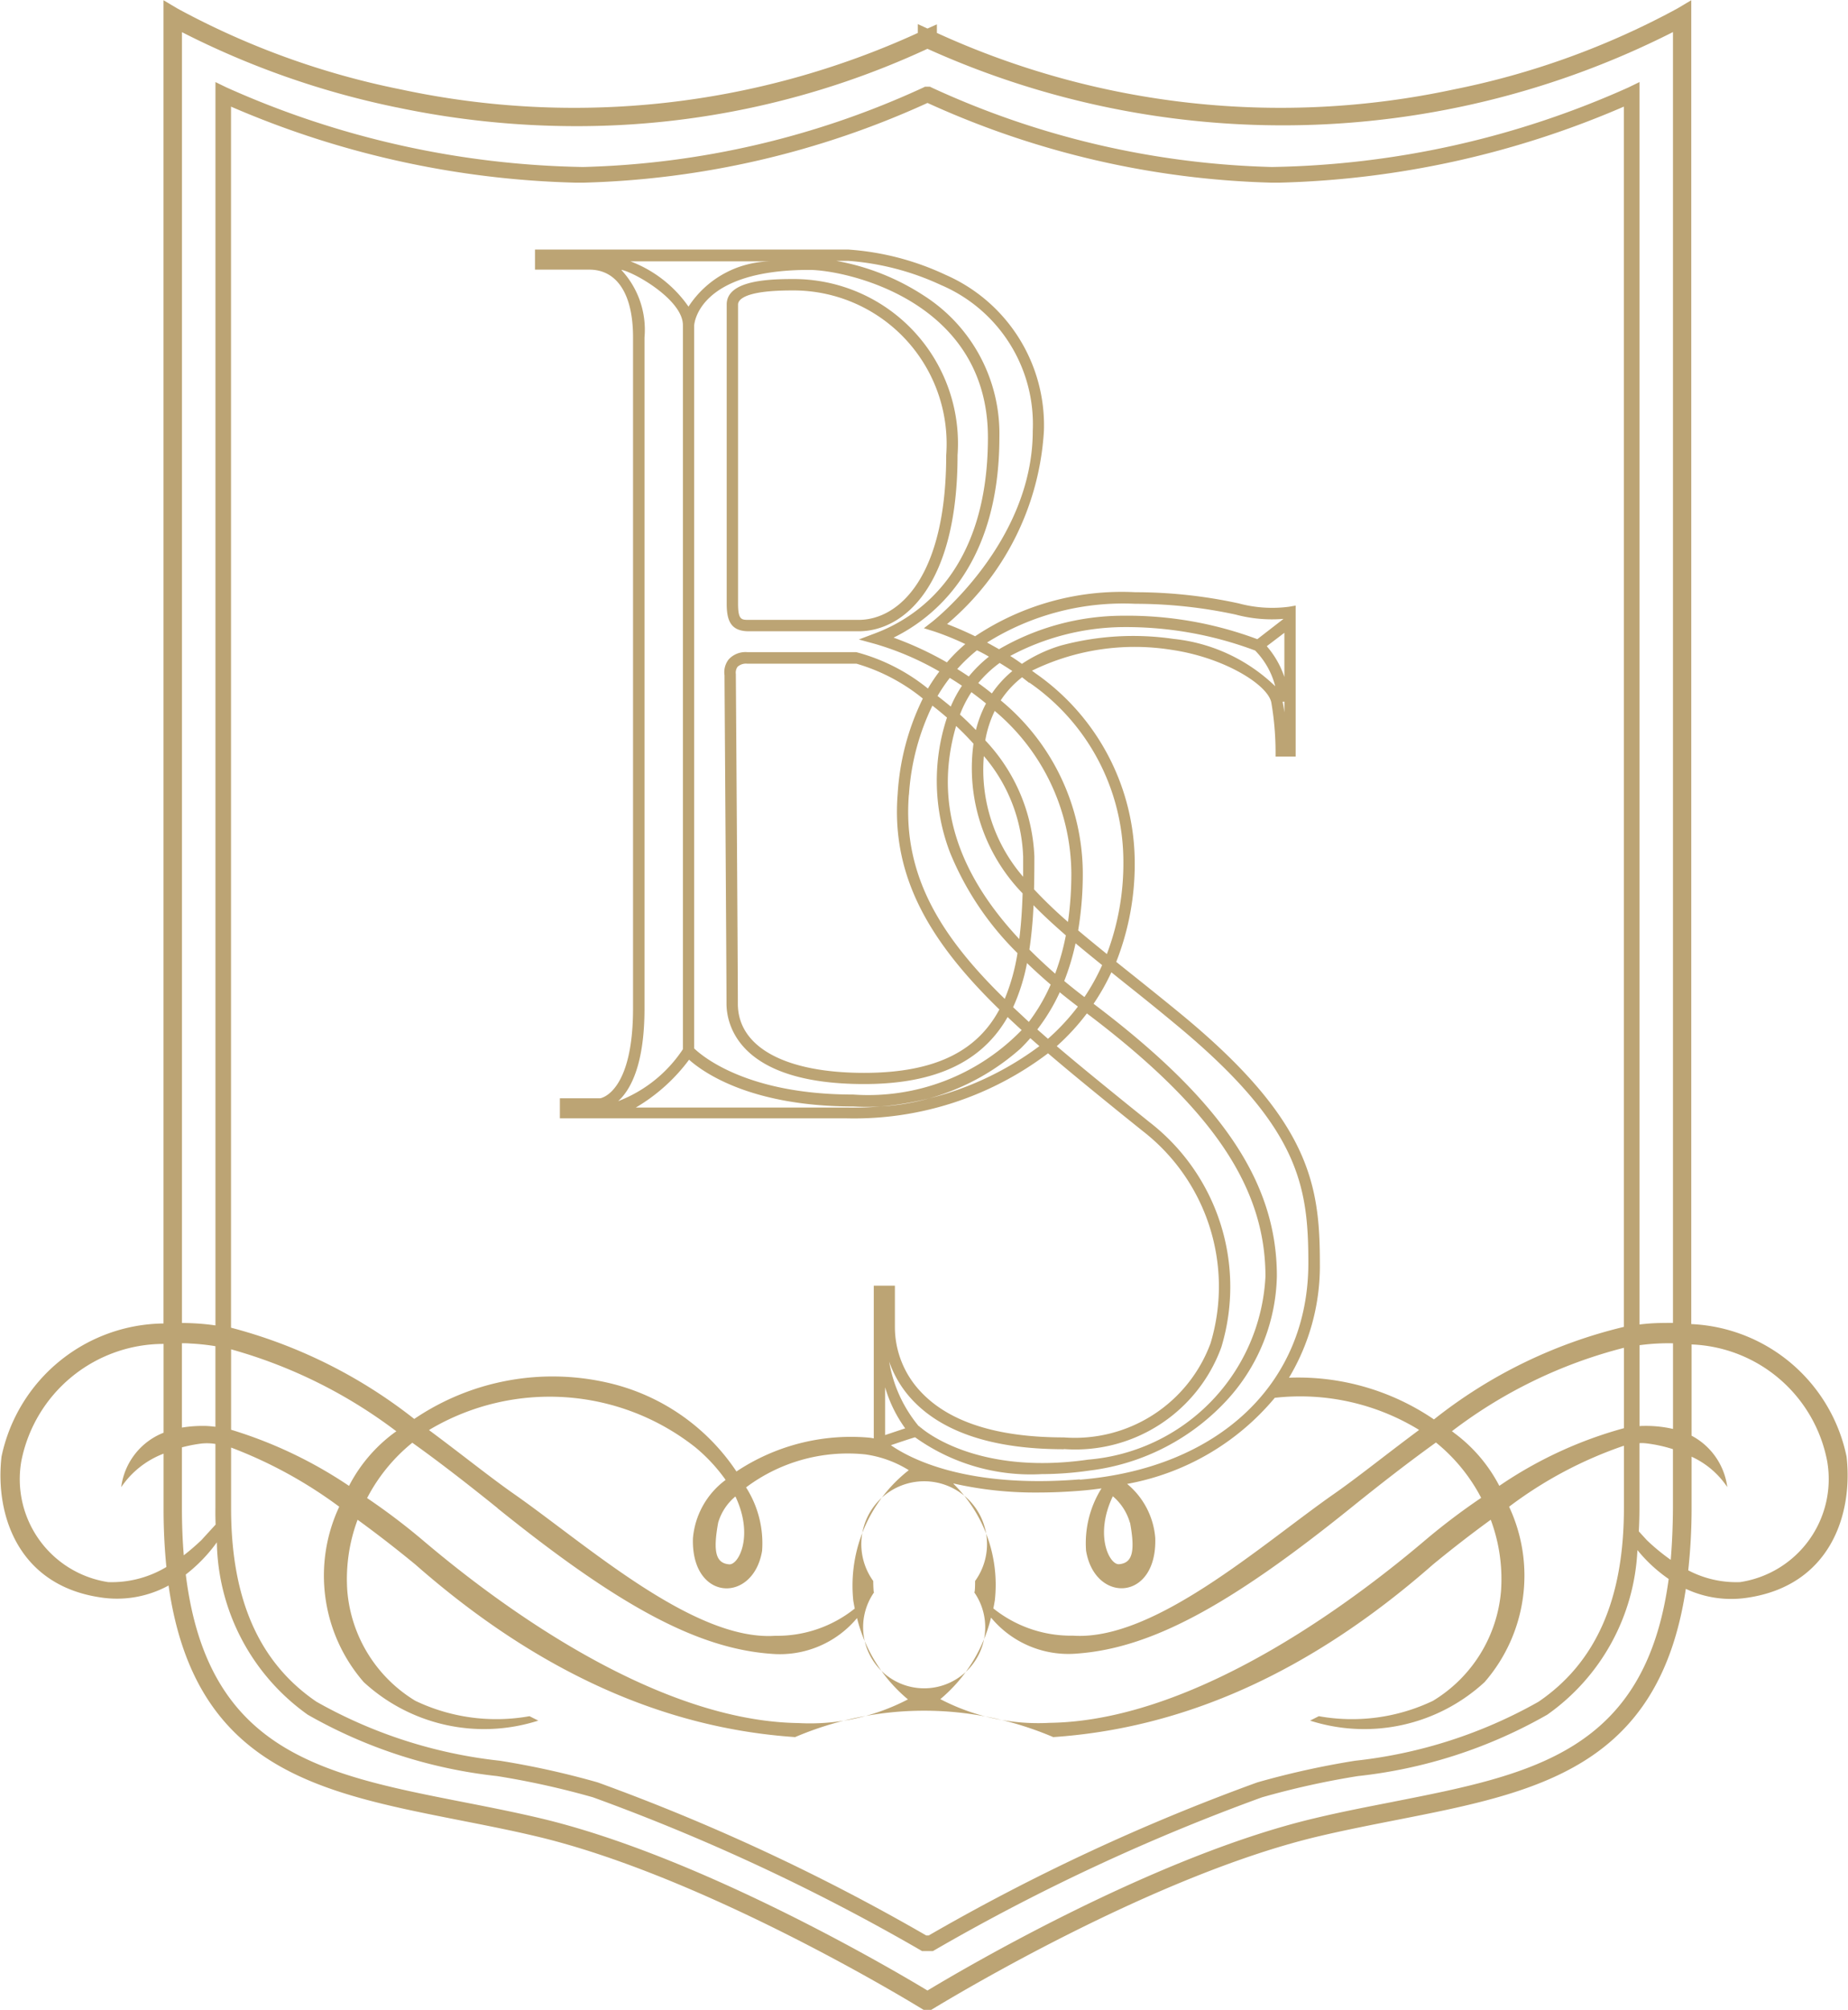 <svg id="logo01.svg" xmlns="http://www.w3.org/2000/svg" width="55.188" height="60" viewBox="0 0 55.188 60">
  <defs>
    <style>
      .cls-1 {
        fill: #bca474;
        fill-rule: evenodd;
      }
    </style>
  </defs>
  <path id="シェイプ_1232" data-name="シェイプ 1232" class="cls-1" d="M810.269,854.844h3.278c1.363,0,2.955-1.377,2.955-5.257a4.907,4.907,0,0,0-4.955-5.257c-0.832,0-1.939.079-1.939,0.76v8.928C809.608,854.514,809.72,854.844,810.269,854.844Zm-0.322-9.754c0-.126.156-0.42,1.6-0.42a4.577,4.577,0,0,1,4.616,4.917c0,3.63-1.409,4.917-2.616,4.917h-3.278c-0.221,0-.322,0-0.322-0.486V845.09Zm33.105,34.395a4.964,4.964,0,0,0-4.639-3.96V836.007l-0.417.248a23.737,23.737,0,0,1-6.68,2.416,24.666,24.666,0,0,1-15.431-1.688l0-.256-0.281.125-0.289-.133v0.265a24.669,24.669,0,0,1-15.43,1.687,23.737,23.737,0,0,1-6.679-2.416l-0.417-.248v39.5a5,5,0,0,0-4.838,3.976c-0.2,1.773.524,3.841,2.95,4.2a3.215,3.215,0,0,0,2.039-.354c0.779,5.447,4.464,6.171,8.658,7,0.755,0.149,1.535.3,2.318,0.486,4.881,1.153,10.843,4.736,11.506,5.141l0.066,0.04h0.228l0.066-.04c0.664-.4,6.626-3.988,11.507-5.141,0.783-.185,1.563-0.337,2.318-0.486,4.17-.819,7.837-1.54,8.644-6.9a3.2,3.2,0,0,0,1.854.262C842.528,883.326,843.249,881.258,843.052,879.485Zm-43.3-40.28a26,26,0,0,0,5.359.561,24.872,24.872,0,0,0,10.492-2.309,25.78,25.78,0,0,0,22.264-.5v38.533c-0.24,0-.488,0-0.744.021-0.085.007-.171,0.016-0.256,0.026V838.45l-0.334.162a27.031,27.031,0,0,1-10.647,2.373,25.8,25.8,0,0,1-10.157-2.371l-0.049-.025h-0.153l-0.049.025a25.8,25.8,0,0,1-10.157,2.371,27.071,27.071,0,0,1-10.647-2.373l-0.334-.162v37.115c-0.151-.022-0.3-0.039-0.455-0.051-0.186-.014-0.367-0.021-0.545-0.022V836.96A25.273,25.273,0,0,0,799.748,839.205ZM837.8,882.563a6.218,6.218,0,0,1-.71-0.584l-0.243-.266c0.012-.226.019-0.457,0.019-0.7v-1.933a1.172,1.172,0,0,1,.224.008,4.256,4.256,0,0,1,.776.171v1.754C837.863,881.57,837.84,882.085,837.8,882.563Zm-43.452-1.056-0.432.472c-0.141.133-.317,0.29-0.522,0.448-0.036-.441-0.055-0.909-0.055-1.41v-1.812a4.433,4.433,0,0,1,.577-0.113,1.564,1.564,0,0,1,.423.011v1.914C794.336,881.183,794.339,881.346,794.345,881.507Zm-1.009-5.41c0.083,0,.166,0,0.25.008a6.63,6.63,0,0,1,.75.08v2.406c-0.1-.013-0.2-0.022-0.291-0.025a3.82,3.82,0,0,0-.709.049V876.1Zm43.061-.488a14.586,14.586,0,0,0-5.671,2.762,7.2,7.2,0,0,0-4.329-1.245,6.487,6.487,0,0,0,.922-3.417c0-2.355-.3-4.266-4.131-7.425-0.523-.43-1.012-0.821-1.486-1.2-0.159-.126-0.313-0.25-0.464-0.371a7.98,7.98,0,0,0,.552-3.017,6.9,6.9,0,0,0-2.951-5.588l-0.118-.087a6.984,6.984,0,0,1,4.175-.622c1.542,0.225,2.865,1.03,2.973,1.572a8.827,8.827,0,0,1,.127,1.443v0.17h0.6v-4.507l-0.2.035a3.831,3.831,0,0,1-1.5-.1,14.558,14.558,0,0,0-3.092-.334,7.89,7.89,0,0,0-4.78,1.315c-0.347-.169-0.639-0.288-0.838-0.364a8.17,8.17,0,0,0,2.892-5.765,4.9,4.9,0,0,0-2.937-4.66,8.118,8.118,0,0,0-2.914-.755h-9.347v0.6h1.622c0.83,0,1.306.736,1.306,2.018v20.03c0,2.467-.917,2.676-0.977,2.687h-1.208v0.6h8.56a9.591,9.591,0,0,0,6.018-1.942c0.689,0.59,1.429,1.19,2.2,1.816l0.622,0.5a5.874,5.874,0,0,1,2.032,6.338,4.319,4.319,0,0,1-4.384,2.812c-1.992,0-3.43-.46-4.275-1.368a2.809,2.809,0,0,1-.768-1.929v-1.232H814v4.558c-0.051-.01-0.1-0.018-0.155-0.023a6.174,6.174,0,0,0-3.946,1.011,6.3,6.3,0,0,0-3.855-2.652,7.364,7.364,0,0,0-5.767,1.084,14.955,14.955,0,0,0-5.472-2.724V839.183a27.6,27.6,0,0,0,10.3,2.27h0.223a26.4,26.4,0,0,0,10.277-2.38,26.4,26.4,0,0,0,10.277,2.38H826.1a27.626,27.626,0,0,0,10.3-2.27v36.426Zm-27.8,6.3c-0.065,1.9,1.8,1.969,2.065.386a3.1,3.1,0,0,0-.479-1.895,5.067,5.067,0,0,1,3.56-.985,3.34,3.34,0,0,1,1.3.471,4.373,4.373,0,0,0-1.658,3.893c0.013,0.079.028,0.159,0.044,0.238a3.707,3.707,0,0,1-2.377.813c-2.426.164-5.638-2.724-7.8-4.234-0.715-.5-1.574-1.192-2.537-1.906,0.015-.009.03-0.021,0.046-0.03a7.022,7.022,0,0,1,7.912.547,5.061,5.061,0,0,1,.9.97A2.423,2.423,0,0,0,808.6,881.914Zm1.267-1.24c0.557,1.169.1,2.051-.185,2.028-0.393-.033-0.491-0.361-0.328-1.248A1.608,1.608,0,0,1,809.864,880.674Zm9.812-1.413a4.64,4.64,0,0,0,4.7-3.039,6.215,6.215,0,0,0-2.138-6.714l-0.622-.5c-0.764-.619-1.486-1.205-2.155-1.774a6.769,6.769,0,0,0,.9-0.978c3.736,2.821,5.333,5.177,5.333,7.852a5.777,5.777,0,0,1-5.292,5.468c-3.409.492-4.993-.95-5.009-0.964l-0.007.008-0.012-.024a0.138,0.138,0,0,0-.038-0.023,4.066,4.066,0,0,1-.879-1.922,3.216,3.216,0,0,0,.683,1.134C816.058,878.763,817.582,879.261,819.676,879.261Zm-13.209-35.2c0.421,0.091,1.83.908,1.83,1.649V867.32a4.052,4.052,0,0,1-1.934,1.551c0.363-.329.787-1.074,0.787-2.766v-20.03A2.619,2.619,0,0,0,806.467,844.065Zm9.335,10.793a8.3,8.3,0,0,1,.928.377,5.063,5.063,0,0,0-.549.547,9.99,9.99,0,0,0-1.593-.739c1.2-.587,3.16-2.134,3.16-5.981a4.887,4.887,0,0,0-2.276-4.242,7.038,7.038,0,0,0-2.6-1.025h0.354a7.947,7.947,0,0,1,2.784.725,4.515,4.515,0,0,1,2.735,4.35c0,3.332-2.964,5.669-2.994,5.692l-0.256.2Zm2.84,1.527a6.491,6.491,0,0,1,2.809,5.312,7.659,7.659,0,0,1-.493,2.791c-0.3-.244-0.588-0.478-0.857-0.706a10.321,10.321,0,0,0,.138-1.724,6.715,6.715,0,0,0-2.451-5.142,2.869,2.869,0,0,1,.638-0.69Q818.534,856.3,818.642,856.385Zm-2.262,23.908a11,11,0,0,0,2.524.269c0.4,0,.823-0.017,1.277-0.054,0.21-.017.415-0.041,0.617-0.07a3.085,3.085,0,0,0-.461,1.862c0.263,1.583,2.131,1.518,2.066-.386a2.332,2.332,0,0,0-.84-1.609,7.481,7.481,0,0,0,4.41-2.57,6.8,6.8,0,0,1,4.263.93c0.016,0.009.031,0.021,0.046,0.03-0.963.714-1.822,1.407-2.537,1.906-2.163,1.51-5.375,4.4-7.8,4.234a3.707,3.707,0,0,1-2.377-.813c0.016-.079.031-0.159,0.044-0.238A4.233,4.233,0,0,0,816.38,880.293Zm-2.044-2.872a4,4,0,0,0,.6,1.226c-0.141.046-.336,0.112-0.6,0.2v-1.431Zm7.313,4.033c0.164,0.887.065,1.215-.328,1.248-0.283.023-.743-0.859-0.185-2.028A1.608,1.608,0,0,1,821.649,881.454Zm-1.5-1.284c-3.381.275-5.073-.624-5.641-1.02,0.306-.105.594-0.2,0.722-0.237a5.93,5.93,0,0,0,3.775,1.1,10.2,10.2,0,0,0,1.447-.108,6.682,6.682,0,0,0,4.152-2.167,5.636,5.636,0,0,0,1.431-3.637c0-2.8-1.64-5.233-5.474-8.128a6.659,6.659,0,0,0,.532-0.94c0.129,0.105.259,0.208,0.393,0.316,0.473,0.376.961,0.767,1.482,1.2,3.728,3.07,4.007,4.829,4.007,7.162C826.98,877.3,824.3,879.831,820.154,880.17Zm0.136-14.4c-0.208-.158-0.408-0.318-0.6-0.477a7.2,7.2,0,0,0,.338-1.125c0.252,0.211.517,0.427,0.794,0.651A6.444,6.444,0,0,1,820.29,865.765ZM808.636,845.72c0.006-.1.165-1.663,3.436-1.663,1.059,0,5.337.891,5.337,5,0,3.988-2.108,5.375-3.365,5.847l-0.49.185,0.5,0.137a8.734,8.734,0,0,1,1.905.818,5.4,5.4,0,0,0-.342.51,5.709,5.709,0,0,0-2.141-1.087H810.22a0.681,0.681,0,0,0-.555.219,0.624,0.624,0,0,0-.122.474c0,0.382.059,8.717,0.059,9.8,0,0.563.3,2.4,4.109,2.4,2.117,0,3.519-.654,4.286-2,0.136,0.13.276,0.259,0.419,0.389a6.38,6.38,0,0,1-5.033,1.924c-3.159,0-4.5-1.142-4.747-1.376V845.72Zm11.163,17.8a13.435,13.435,0,0,1-1.013-.973c0.008-.327.01-0.655,0.01-0.981a5.359,5.359,0,0,0-1.466-3.465,3.3,3.3,0,0,1,.282-0.879,6.382,6.382,0,0,1,2.288,4.836A10.256,10.256,0,0,1,819.8,863.52Zm-2.048,2.614c-0.632,1.178-1.82,1.892-4.04,1.892-2.361,0-3.77-.77-3.77-2.062,0-1.1-.059-9.727-0.06-9.814l0-.03a0.3,0.3,0,0,1,.05-0.214,0.371,0.371,0,0,1,.292-0.094h3.261a5.638,5.638,0,0,1,1.981,1.04,7.459,7.459,0,0,0-.751,2.844C814.509,862.245,815.764,864.2,817.751,866.134Zm-2.7-6.412a7.1,7.1,0,0,1,.7-2.658c0.145,0.112.291,0.232,0.435,0.357a0.183,0.183,0,0,1-.008.025,6,6,0,0,0,.1,4.006,8.975,8.975,0,0,0,2.014,3,5.97,5.97,0,0,1-.381,1.365C816,863.954,814.858,862.128,815.048,859.722Zm1.41-2.049c0.177,0.166.351,0.343,0.517,0.528a5.364,5.364,0,0,0,1.467,4.467c-0.015.476-.044,0.933-0.1,1.364C816.432,861.986,815.813,859.889,816.458,857.673Zm0.829,0.9a4.874,4.874,0,0,1,1.171,3c0,0.2,0,.4,0,0.6A4.88,4.88,0,0,1,817.287,858.57Zm-0.237-.777c-0.159-.166-0.32-0.322-0.479-0.466a3.446,3.446,0,0,1,.342-0.668c0.146,0.107.292,0.219,0.436,0.337A3.516,3.516,0,0,0,817.05,857.793Zm-0.749-.7q-0.2-.167-0.4-0.32a5.063,5.063,0,0,1,.366-0.54c0.121,0.074.242,0.152,0.364,0.234A3.7,3.7,0,0,0,816.3,857.089Zm1.856,8.973a5.816,5.816,0,0,0,.416-1.32c0.222,0.214.458,0.429,0.707,0.642a5.511,5.511,0,0,1-.652,1.114Q818.387,866.277,818.157,866.062Zm0.487-1.72a12.893,12.893,0,0,0,.124-1.327c0.292,0.3.614,0.593,0.965,0.9a7.106,7.106,0,0,1-.319,1.143Q819,864.7,818.644,864.342Zm-1.117-7.646q-0.2-.163-0.41-0.313a3.48,3.48,0,0,1,.639-0.6c0.124,0.075.251,0.155,0.379,0.241A3.227,3.227,0,0,0,817.527,856.7Zm0.541-1.12a7.275,7.275,0,0,1,3.387-.864,10.987,10.987,0,0,1,3.931.7,2.355,2.355,0,0,1,.6,1.066,5.135,5.135,0,0,0-3.042-1.414,8.305,8.305,0,0,0-3.364.2,4.325,4.325,0,0,0-1.159.546C818.3,855.726,818.184,855.649,818.068,855.576Zm8.191,0.626a2.716,2.716,0,0,0-.526-0.919l0.526-.4V856.2Zm0,0.735v0.322c-0.014-.107-0.032-0.214-0.052-0.319Zm-0.808-1.864a11.094,11.094,0,0,0-4.013-.7,7.4,7.4,0,0,0-3.7,1c-0.123-.071-0.243-0.136-0.358-0.2a7.665,7.665,0,0,1,4.426-1.156,14.209,14.209,0,0,1,3,.322,4.186,4.186,0,0,0,1.428.128Zm-8.016.523a3.815,3.815,0,0,0-.6.591c-0.115-.077-0.23-0.152-0.345-0.223a4.937,4.937,0,0,1,.588-0.559C817.193,855.464,817.312,855.527,817.435,855.6Zm-8.967-10.444a3.707,3.707,0,0,0-1.737-1.357H810.9A2.973,2.973,0,0,0,808.468,845.152Zm0.018,22.479c0.432,0.383,1.857,1.391,4.9,1.391a6.9,6.9,0,0,0,5-1.734c0.1-.1.194-0.2,0.286-0.305l0.271,0.238a9.26,9.26,0,0,1-5.752,1.833h-6.3A5.351,5.351,0,0,0,808.486,867.631Zm10.395-.908a5.717,5.717,0,0,0,.67-1.11c0.174,0.143.356,0.286,0.542,0.427a6.585,6.585,0,0,1-.894.962Zm-16.118,14.294c3.573,2.877,5.933,4.179,8.162,4.343a3,3,0,0,0,2.572-1.066,4.6,4.6,0,0,0,1.52,2.427,6.316,6.316,0,0,1-3.273.707c-4.556-.066-9.5-4-11.243-5.481a19.413,19.413,0,0,0-1.635-1.235,5.214,5.214,0,0,1,1.35-1.652C801.027,879.643,801.872,880.3,802.763,881.017ZM814,883.546l0.011-.024h-0.013c-0.01-.117-0.014-0.227-0.014-0.328a1.877,1.877,0,1,1,3.042,0c0,0.1,0,.211-0.014.328h-0.013l0.011,0.024A1.823,1.823,0,1,1,814,883.546Zm3.508,0.748a3,3,0,0,0,2.572,1.066c2.229-.164,4.589-1.466,8.162-4.343,0.89-.718,1.736-1.374,2.547-1.957a5.227,5.227,0,0,1,1.35,1.652,19.6,19.6,0,0,0-1.636,1.235c-1.737,1.476-6.686,5.415-11.242,5.481a6.316,6.316,0,0,1-3.273-.707A4.6,4.6,0,0,0,817.5,884.294Zm13.815-5.53-0.058-.04a14.257,14.257,0,0,1,5.137-2.491v2.4a12.379,12.379,0,0,0-3.721,1.721A4.59,4.59,0,0,0,831.318,878.764Zm-31.578-.04-0.058.04a4.59,4.59,0,0,0-1.358,1.591,13.141,13.141,0,0,0-3.522-1.676v-2.4A14.69,14.69,0,0,1,799.74,878.724Zm-4.938.487a13.37,13.37,0,0,1,3.23,1.766,4.844,4.844,0,0,0,.732,5.236,5.305,5.305,0,0,0,5.212,1.149l-0.262-.132a5.612,5.612,0,0,1-3.409-.459,4.241,4.241,0,0,1-2.032-3.281,5.065,5.065,0,0,1,.307-2.124c0.592,0.43,1.178.886,1.725,1.336,3.7,3.249,7.473,4.89,11.341,5.152a9.819,9.819,0,0,1,7.708,0c3.868-.262,7.637-1.9,11.341-5.152,0.547-.45,1.133-0.906,1.725-1.336a5.065,5.065,0,0,1,.307,2.124,4.241,4.241,0,0,1-2.032,3.281,5.612,5.612,0,0,1-3.409.459l-0.262.132a5.305,5.305,0,0,0,5.212-1.149,4.844,4.844,0,0,0,.732-5.236,12.247,12.247,0,0,1,3.429-1.821v1.861c0,2.72-.834,4.613-2.551,5.782a14.241,14.241,0,0,1-5.478,1.761,25.1,25.1,0,0,0-2.919.646,61.7,61.7,0,0,0-9.812,4.569h-0.076a61.638,61.638,0,0,0-9.811-4.569,25.149,25.149,0,0,0-2.919-.646,14.241,14.241,0,0,1-5.478-1.761c-1.717-1.169-2.551-3.062-2.551-5.782v-1.806Zm42.153-.645c-0.029,0-.061,0-0.092.006v-2.417c0.184-.024.368-0.042,0.551-0.05,0.152-.008.3-0.009,0.449-0.006v2.556A3.635,3.635,0,0,0,836.955,878.566Zm-45.828,4.661a3.109,3.109,0,0,1-2.589-3.61,4.334,4.334,0,0,1,4.248-3.5v2.651a2.02,2.02,0,0,0-1.265,1.625,2.682,2.682,0,0,1,1.265-1v1.625a17.419,17.419,0,0,0,.084,1.758A3.168,3.168,0,0,1,791.127,883.227Zm38.371,6.56c-0.76.149-1.545,0.3-2.338,0.49-4.765,1.125-10.514,4.51-11.561,5.142-1.047-.632-6.8-4.017-11.56-5.142-0.793-.188-1.578-0.341-2.338-0.49-4.2-.825-7.6-1.5-8.252-6.786a4.641,4.641,0,0,0,.928-0.961,6.444,6.444,0,0,0,2.713,5.145,14.56,14.56,0,0,0,5.658,1.833,24.615,24.615,0,0,1,2.863.634,61.484,61.484,0,0,1,9.774,4.559l0.053,0.031h0.322l0.054-.031a61.44,61.44,0,0,1,9.774-4.559,24.569,24.569,0,0,1,2.863-.634,14.549,14.549,0,0,0,5.657-1.833,6.361,6.361,0,0,0,2.692-4.914,4.466,4.466,0,0,0,.934.863C837.043,888.3,833.66,888.969,829.5,889.787Zm10.375-6.56a3.081,3.081,0,0,1-1.555-.351,17.2,17.2,0,0,0,.1-1.859v-1.533a2.556,2.556,0,0,1,1.066.907,2.03,2.03,0,0,0-1.066-1.534v-2.724a4.293,4.293,0,0,1,4.049,3.484A3.109,3.109,0,0,1,839.873,883.227Z" transform="translate(-787.906 -836)"/>
</svg>
